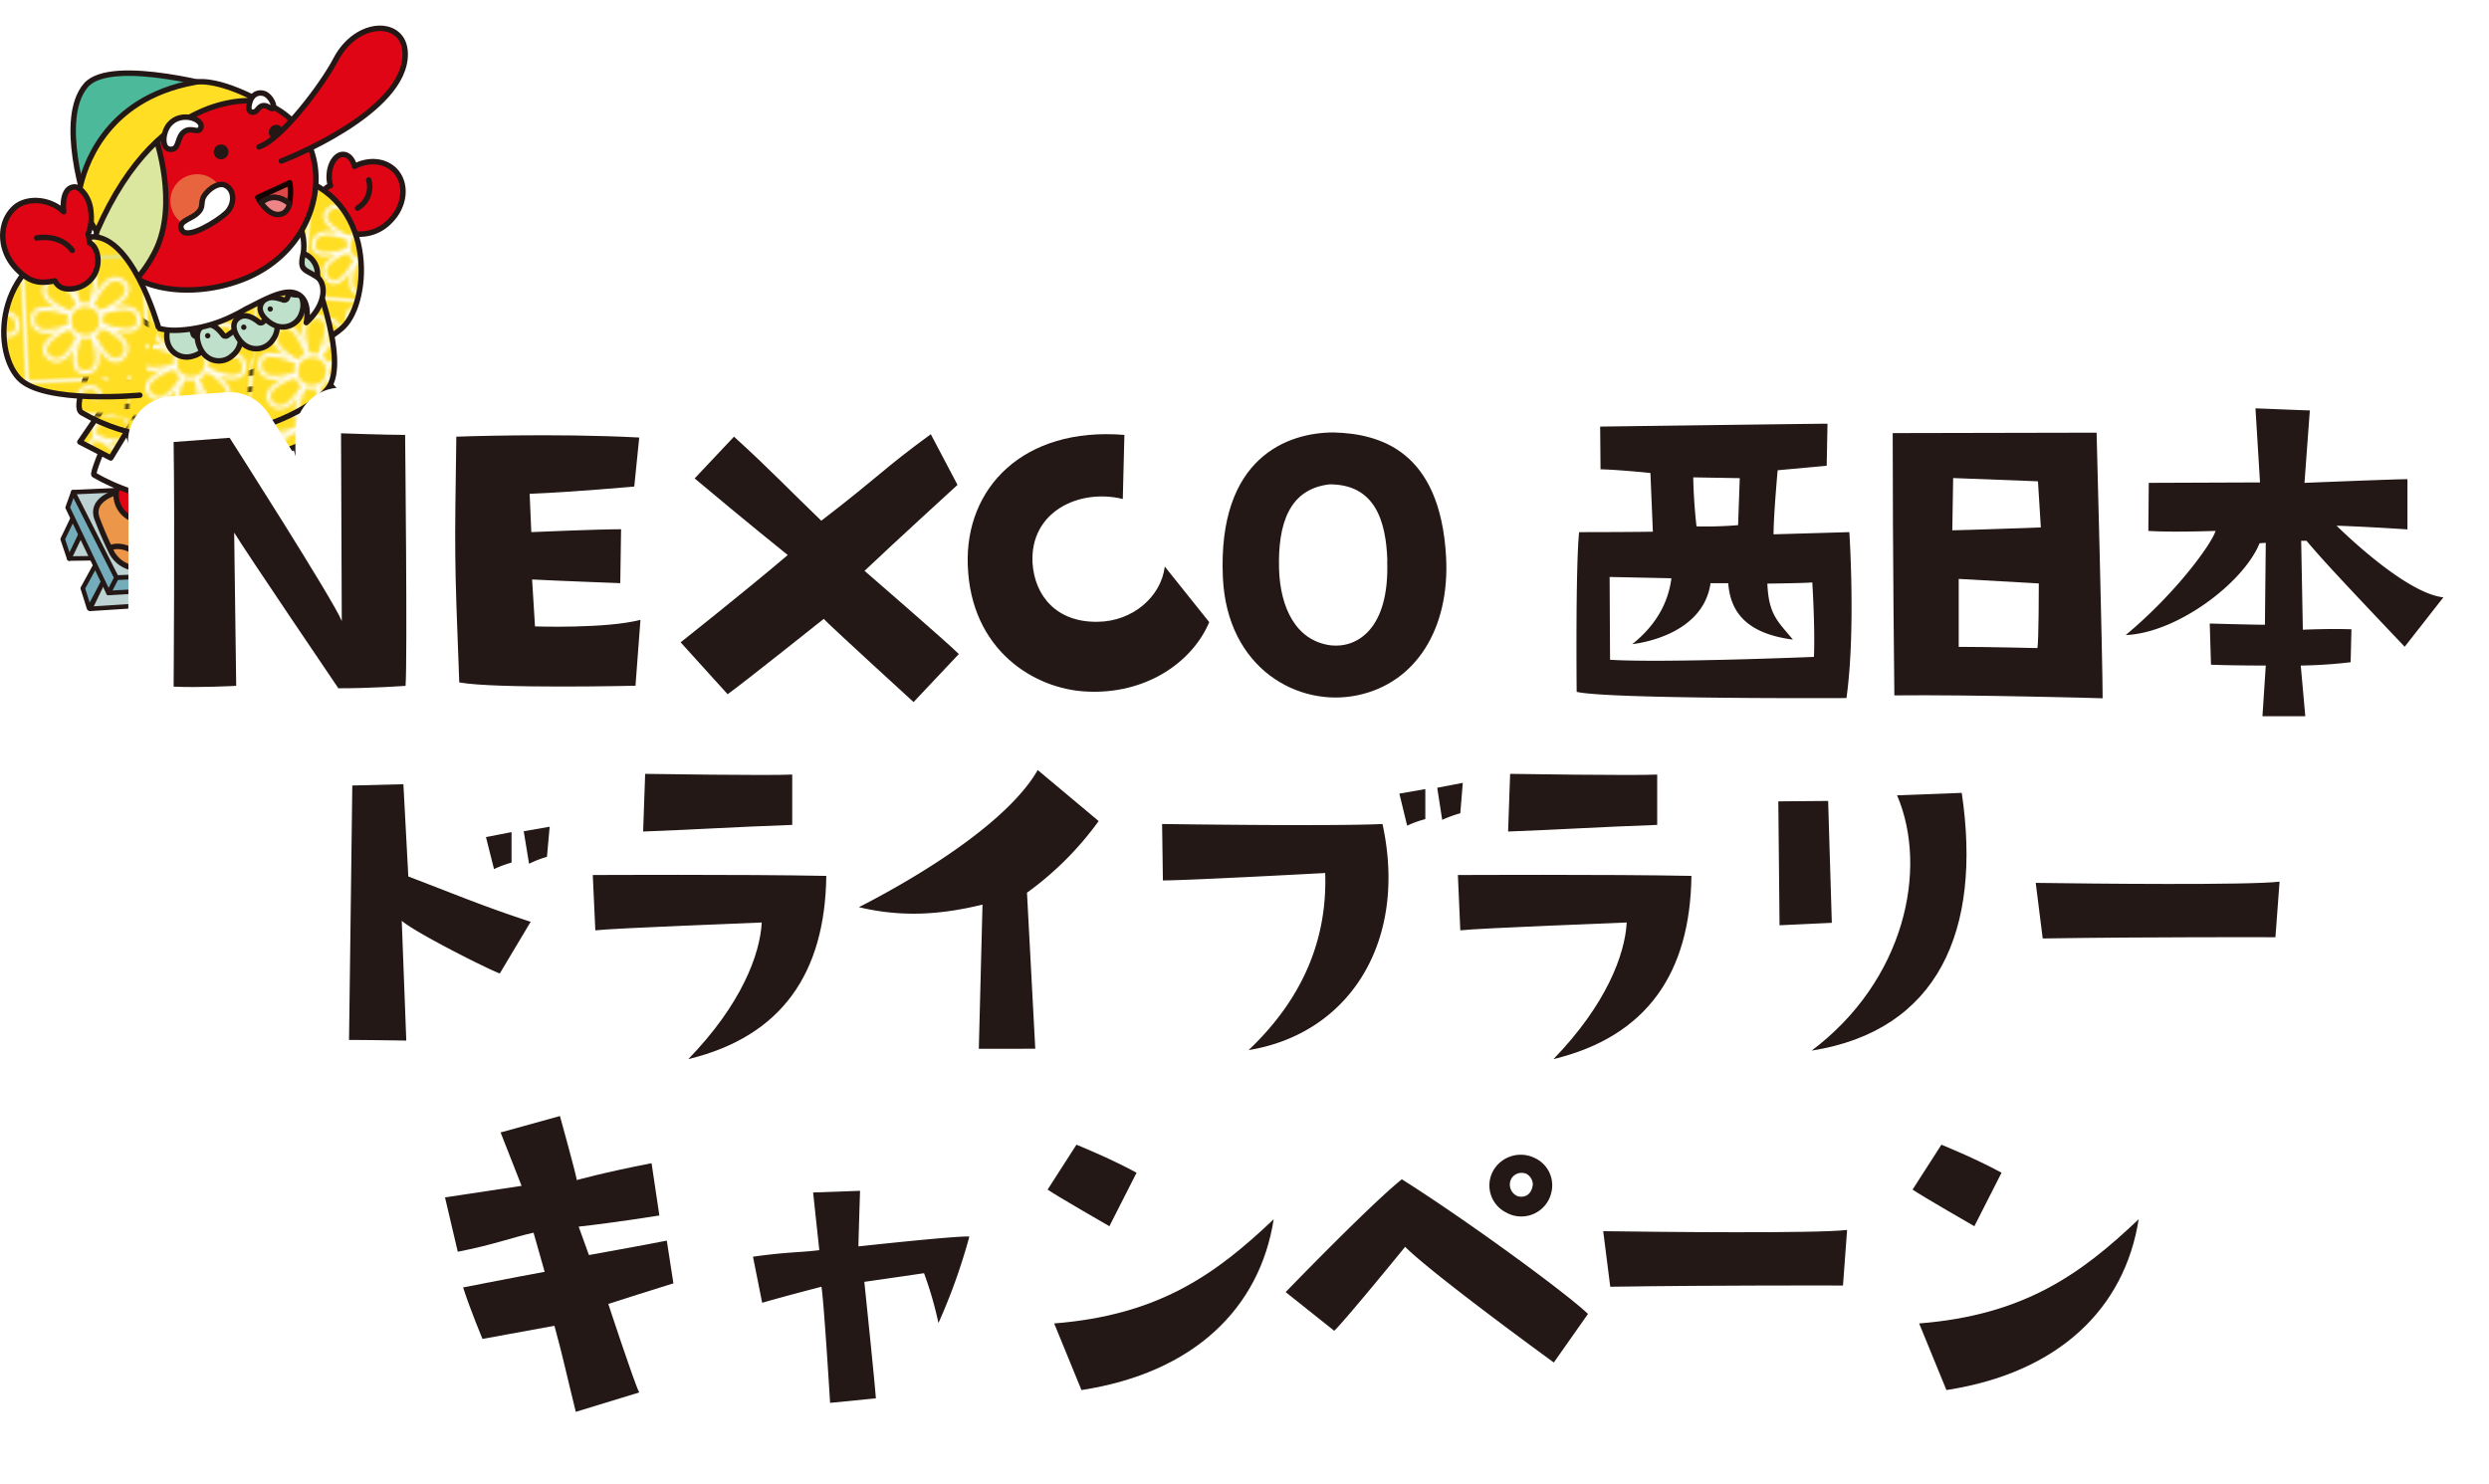<svg xmlns="http://www.w3.org/2000/svg" xmlns:xlink="http://www.w3.org/1999/xlink" viewBox="0 0 466.08 268.31" width="450px"><defs><style>.cls-1,.cls-27,.cls-3,.cls-9{fill:none;}.cls-2,.cls-21,.cls-4{fill:#ffde24;}.cls-27,.cls-3,.cls-4{stroke:#fff;}.cls-10,.cls-11,.cls-12,.cls-13,.cls-14,.cls-15,.cls-16,.cls-17,.cls-19,.cls-21,.cls-22,.cls-25,.cls-27,.cls-3,.cls-4,.cls-6,.cls-7,.cls-9{stroke-linecap:round;}.cls-10,.cls-11,.cls-12,.cls-13,.cls-14,.cls-15,.cls-16,.cls-17,.cls-19,.cls-20,.cls-21,.cls-22,.cls-25,.cls-27,.cls-3,.cls-4,.cls-6,.cls-7,.cls-9{stroke-linejoin:round;}.cls-5{isolation:isolate;}.cls-6{fill:#74acbb;}.cls-10,.cls-11,.cls-12,.cls-13,.cls-14,.cls-15,.cls-16,.cls-17,.cls-19,.cls-20,.cls-21,.cls-22,.cls-23,.cls-26,.cls-6,.cls-7,.cls-8,.cls-9{stroke:#231815;}.cls-6,.cls-7{stroke-width:0.85px;}.cls-7{fill:#bdd2d2;}.cls-8{fill:#eb9648;}.cls-23,.cls-26,.cls-8{stroke-miterlimit:10;}.cls-10,.cls-11,.cls-13,.cls-14,.cls-15,.cls-16,.cls-19,.cls-21,.cls-22,.cls-23,.cls-8,.cls-9{stroke-width:1.02px;}.cls-10{fill:#e00515;}.cls-11,.cls-12,.cls-23{fill:#fff;}.cls-12,.cls-17{stroke-width:1.02px;}.cls-13{fill:url(#新規パターンスウォッチ_1);}.cls-14{fill:url(#新規パターンスウォッチ_1-3);}.cls-15{fill:url(#新規パターンスウォッチ_1-5);}.cls-16{fill:url(#新規パターンスウォッチ_1-7);}.cls-17{fill:#bfe0cb;}.cls-18{fill:#231815;}.cls-19{fill:#4db99b;}.cls-20{fill:#dbe79e;stroke-width:1.02px;}.cls-22{fill:url(#新規パターンスウォッチ_1-9);}.cls-24{fill:#e7643e;}.cls-25{fill:#df4848;stroke:#150301;}.cls-25,.cls-26{stroke-width:1.02px;}.cls-26{fill:#ed8588;}.cls-27{stroke-width:17.11px;}</style><pattern id="新規パターンスウォッチ_1" data-name="新規パターンスウォッチ 1" width="31.17" height="31.17" patternTransform="matrix(0.71, -0.03, 0.03, 0.71, 440.82, -317.21)" patternUnits="userSpaceOnUse" viewBox="0 0 31.17 31.17"><rect class="cls-1" width="31.17" height="31.17"/><rect class="cls-2" width="31.17" height="31.17"/><path class="cls-3" d="M15.59,15.59S8.73,1.6,16,1.6C22.1,1.6,15.59,15.59,15.59,15.59Z"/><path class="cls-3" d="M15.59,15.59S.88,10.46,6.08,5.33C10.4,1.07,15.59,15.59,15.59,15.59Z"/><path class="cls-3" d="M15.59,15.59S1.52,22.27,1.61,15C1.69,8.9,15.59,15.59,15.59,15.59Z"/><path class="cls-3" d="M15.59,15.59S10.27,30.23,5.21,25C1,20.6,15.59,15.59,15.59,15.59Z"/><path class="cls-3" d="M15.59,15.59s6.49,14.16-.8,14C8.72,29.4,15.59,15.59,15.59,15.59Z"/><path class="cls-3" d="M15.59,15.59s14.57,5.52,9.25,10.51C20.41,30.25,15.59,15.59,15.59,15.59Z"/><path class="cls-3" d="M15.59,15.59s14.25-6.31,14,1C29.31,22.64,15.59,15.59,15.59,15.59Z"/><path class="cls-3" d="M15.59,15.59S21.3,1.1,26.22,6.49C30.31,11,15.59,15.59,15.59,15.59Z"/><circle class="cls-4" cx="15.48" cy="16.02" r="4.23"/></pattern><pattern id="新規パターンスウォッチ_1-3" data-name="新規パターンスウォッチ 1" width="31.17" height="31.17" patternTransform="matrix(0.71, -0.03, 0.03, 0.71, 442.36, -317.47)" patternUnits="userSpaceOnUse" viewBox="0 0 31.17 31.17"><rect class="cls-1" width="31.17" height="31.17"/><rect class="cls-2" width="31.17" height="31.17"/><path class="cls-3" d="M15.59,15.59S8.73,1.6,16,1.6C22.1,1.6,15.59,15.59,15.59,15.59Z"/><path class="cls-3" d="M15.59,15.59S.88,10.46,6.08,5.33C10.4,1.07,15.59,15.59,15.59,15.59Z"/><path class="cls-3" d="M15.59,15.59S1.52,22.27,1.61,15C1.69,8.9,15.59,15.59,15.59,15.59Z"/><path class="cls-3" d="M15.59,15.59S10.27,30.23,5.21,25C1,20.6,15.59,15.59,15.59,15.59Z"/><path class="cls-3" d="M15.59,15.59s6.49,14.16-.8,14C8.72,29.4,15.59,15.59,15.59,15.59Z"/><path class="cls-3" d="M15.59,15.59s14.57,5.52,9.25,10.51C20.41,30.25,15.59,15.59,15.59,15.59Z"/><path class="cls-3" d="M15.59,15.59s14.25-6.31,14,1C29.31,22.64,15.59,15.59,15.59,15.59Z"/><path class="cls-3" d="M15.59,15.59S21.3,1.1,26.22,6.49C30.31,11,15.59,15.59,15.59,15.59Z"/><circle class="cls-4" cx="15.48" cy="16.02" r="4.23"/></pattern><pattern id="新規パターンスウォッチ_1-5" data-name="新規パターンスウォッチ 1" width="31.17" height="31.17" patternTransform="matrix(-0.66, -0.05, -0.05, 0.66, -441.25, -390.19)" patternUnits="userSpaceOnUse" viewBox="0 0 31.17 31.17"><rect class="cls-1" width="31.17" height="31.17"/><rect class="cls-2" width="31.17" height="31.17"/><path class="cls-3" d="M15.59,15.59S8.73,1.6,16,1.6C22.1,1.6,15.59,15.59,15.59,15.59Z"/><path class="cls-3" d="M15.59,15.59S.88,10.46,6.08,5.33C10.4,1.07,15.59,15.59,15.59,15.59Z"/><path class="cls-3" d="M15.59,15.59S1.52,22.27,1.61,15C1.69,8.9,15.59,15.59,15.59,15.59Z"/><path class="cls-3" d="M15.59,15.59S10.27,30.23,5.21,25C1,20.6,15.59,15.59,15.59,15.59Z"/><path class="cls-3" d="M15.59,15.59s6.49,14.16-.8,14C8.72,29.4,15.59,15.59,15.59,15.59Z"/><path class="cls-3" d="M15.59,15.59s14.57,5.52,9.25,10.51C20.41,30.25,15.59,15.59,15.59,15.59Z"/><path class="cls-3" d="M15.59,15.59s14.25-6.31,14,1C29.31,22.64,15.59,15.59,15.59,15.59Z"/><path class="cls-3" d="M15.59,15.59S21.3,1.1,26.22,6.49C30.31,11,15.59,15.59,15.59,15.59Z"/><circle class="cls-4" cx="15.48" cy="16.02" r="4.23"/></pattern><pattern id="新規パターンスウォッチ_1-7" data-name="新規パターンスウォッチ 1" width="31.17" height="31.17" patternTransform="translate(509.43 -347.41) rotate(4.06) scale(0.71)" patternUnits="userSpaceOnUse" viewBox="0 0 31.17 31.17"><rect class="cls-1" width="31.17" height="31.17"/><rect class="cls-2" width="31.17" height="31.17"/><path class="cls-3" d="M15.59,15.59S8.73,1.6,16,1.6C22.1,1.6,15.59,15.59,15.59,15.59Z"/><path class="cls-3" d="M15.59,15.59S.88,10.46,6.08,5.33C10.4,1.07,15.59,15.59,15.59,15.59Z"/><path class="cls-3" d="M15.59,15.59S1.52,22.27,1.61,15C1.69,8.9,15.59,15.59,15.59,15.59Z"/><path class="cls-3" d="M15.59,15.59S10.27,30.23,5.21,25C1,20.6,15.59,15.59,15.59,15.59Z"/><path class="cls-3" d="M15.59,15.59s6.49,14.16-.8,14C8.72,29.4,15.59,15.59,15.59,15.59Z"/><path class="cls-3" d="M15.59,15.59s14.57,5.52,9.25,10.51C20.41,30.25,15.59,15.59,15.59,15.59Z"/><path class="cls-3" d="M15.59,15.59s14.25-6.31,14,1C29.31,22.64,15.59,15.59,15.59,15.59Z"/><path class="cls-3" d="M15.59,15.59S21.3,1.1,26.22,6.49C30.31,11,15.59,15.59,15.59,15.59Z"/><circle class="cls-4" cx="15.48" cy="16.02" r="4.23"/></pattern><pattern id="新規パターンスウォッチ_1-9" data-name="新規パターンスウォッチ 1" width="31.17" height="31.17" patternTransform="matrix(0.71, -0.03, 0.03, 0.71, 444.5, -315.62)" patternUnits="userSpaceOnUse" viewBox="0 0 31.17 31.17"><rect class="cls-1" width="31.17" height="31.17"/><rect class="cls-2" width="31.17" height="31.17"/><path class="cls-3" d="M15.59,15.59S8.73,1.6,16,1.6C22.1,1.6,15.59,15.59,15.59,15.59Z"/><path class="cls-3" d="M15.59,15.59S.88,10.46,6.08,5.33C10.4,1.07,15.59,15.59,15.59,15.59Z"/><path class="cls-3" d="M15.59,15.59S1.52,22.27,1.61,15C1.69,8.9,15.59,15.59,15.59,15.59Z"/><path class="cls-3" d="M15.59,15.59S10.27,30.23,5.21,25C1,20.6,15.59,15.59,15.59,15.59Z"/><path class="cls-3" d="M15.59,15.59s6.49,14.16-.8,14C8.72,29.4,15.59,15.59,15.59,15.59Z"/><path class="cls-3" d="M15.59,15.59s14.57,5.52,9.25,10.51C20.41,30.25,15.59,15.59,15.59,15.59Z"/><path class="cls-3" d="M15.59,15.59s14.25-6.31,14,1C29.31,22.64,15.59,15.59,15.59,15.59Z"/><path class="cls-3" d="M15.59,15.59S21.3,1.1,26.22,6.49C30.31,11,15.59,15.59,15.59,15.59Z"/><circle class="cls-4" cx="15.48" cy="16.02" r="4.23"/></pattern></defs><g id="レイヤー_2" data-name="レイヤー 2"><g id="サルタヒコ"><g class="cls-5"><polygon class="cls-6" points="29.44 101.64 28.22 98 18.43 98.14 19.65 101.77 29.44 101.64"/><polygon class="cls-6" points="20.32 102.42 19.14 98.73 15.5 105.4 16.68 109.15 20.32 102.42"/><polygon class="cls-7" points="20.21 102.29 16.86 109.25 26.97 108.6 30.62 101.49 20.21 102.29"/></g><g class="cls-5"><polygon points="22.75 99.7 21.53 96.06 11.74 96.2 12.96 99.83 22.75 99.7"/><polygon points="26.09 92.74 24.87 89.1 21.53 96.06 22.75 99.7 26.09 92.74"/><polygon class="cls-6" points="26.09 92.74 24.87 89.1 15.08 89.24 16.3 92.87 26.09 92.74"/><polygon class="cls-6" points="16.3 92.87 15.08 89.24 11.74 96.2 12.96 99.83 16.3 92.87"/><polygon class="cls-7" points="16.3 92.87 12.96 99.83 22.75 99.7 26.09 92.74 16.3 92.87"/></g><g class="cls-5"><polygon points="27.47 86.78 26.66 89.04 32.49 105.98 33.3 103.72 27.47 86.78"/><polygon class="cls-6" points="21.81 103.38 20.32 106.28 32.35 105.57 33.65 103.05 21.81 103.38"/><polygon class="cls-6" points="13.71 87.39 12.67 90.28 20.32 106.28 21.81 103.38 13.71 87.39"/><polygon class="cls-7" points="27.47 86.78 13.71 87.39 21.81 103.38 33.71 102.92 27.47 86.78"/></g><path class="cls-8" d="M21.49,87.53c-2.36.81-4.16,2.35-3.35,4.72A69.87,69.87,0,0,0,21,98.85c2.07,3.44,6.4,3.39,8.12,1.88,3.44-3-1.37-10.57-1.37-10.57A4.52,4.52,0,0,0,22,87.35Z"/><path class="cls-9" d="M20.74,97.78c2.24-.9,5.79.92,6.81,3.7"/><path class="cls-9" d="M27.55,101.48c-.6-2.25,1.47-4.94,2.59-4.6"/><path class="cls-10" d="M32.23,82.5l-2.79,7.33h0v0h0c-1,2.4-2.56,3.12-4.13,2.75a4.88,4.88,0,0,1-3.55-5.06c.23-1.43,0,0,0,0L23,80Z"/><g class="cls-5"><polygon class="cls-6" points="67 92.05 63.78 89.98 56.23 96.2 59.45 98.28 67 92.05"/><polygon class="cls-6" points="60.38 98.36 57.16 96.22 58.48 103.71 61.75 105.9 60.38 98.36"/><polygon class="cls-7" points="60.21 98.33 61.95 105.86 69.43 99.03 67.84 91.2 60.21 98.33"/></g><g class="cls-5"><polygon points="60.57 94.72 57.34 92.65 49.79 98.87 53.01 100.95 60.57 94.72"/><polygon points="58.83 87.2 55.6 85.13 57.34 92.65 60.57 94.72 58.83 87.2"/><polygon class="cls-6" points="58.83 87.2 55.6 85.13 48.05 91.35 51.27 93.43 58.83 87.2"/><polygon class="cls-6" points="51.27 93.43 48.05 91.35 49.79 98.87 53.01 100.95 51.27 93.43"/><polygon class="cls-7" points="51.27 93.43 53.01 100.95 60.57 94.72 58.83 87.2 51.27 93.43"/></g><g class="cls-5"><polygon points="56.18 81.69 56.96 83.96 72.1 93.53 71.32 91.26 56.18 81.69"/><polygon class="cls-6" points="62.14 98.19 62.79 101.37 71.74 93.3 71.17 90.52 62.14 98.19"/><polygon class="cls-6" points="45.82 90.76 46.81 93.67 62.79 101.37 62.14 98.19 45.82 90.76"/><polygon class="cls-7" points="56.18 81.69 45.82 90.76 62.14 98.19 71.14 90.38 56.18 81.69"/></g><path class="cls-8" d="M52,86c-1.33,2.12-1.78,4.44.34,5.78a69.58,69.58,0,0,0,6.37,3.36c3.76,1.39,7.11-1.36,7.51-3.62.79-4.5-7.68-7.39-7.68-7.39a4.53,4.53,0,0,0-6.25,1.41Z"/><path class="cls-9" d="M57.81,94.48c1.18-2.1,5.09-2.9,7.62-1.37"/><path class="cls-9" d="M65.43,93.11c-1.87-1.37-1.94-4.77-.85-5.21"/><path class="cls-10" d="M57.22,75.37l2.4,7.46h0v0h0c.74,2.49,0,4-1.5,4.73a4.89,4.89,0,0,1-5.94-1.73h0l-3.76-6.64Z"/><path class="cls-11" d="M28,67.26S26.8,82.55,27.43,87c0,0,22.17,8.09,39.65-9.35L52.84,59.39"/><path class="cls-11" d="M51.34,64.67,57.2,85.36c-16,7.34-31.18,3.72-39.59-1.2-.72-.42,6.9-17,6.9-17Z"/><path class="cls-12" d="M65.23,75.31s-.85,1.87-4.21,3.85"/><path class="cls-13" d="M58.8,63.8,65.07,71S60.3,84.47,25.91,82.1L20.47,66.33S49.13,72.52,58.8,63.8Z"/><polygon class="cls-14" points="26.69 71.21 20.74 80.99 14.95 77.99 19.39 71.52 26.69 71.21"/><path class="cls-10" d="M64.38,24.14c.94.07,1.7,1,2,2.23C69,25,72,25.21,73.9,27.09c2.39,2.43,2,6.72-.94,9.6A7.8,7.8,0,0,1,66.36,39a2.25,2.25,0,0,1-.77.56c-1.63.68-3.84-.89-4.92-3.5s-.65-5.28,1-6l.22-.07a5.64,5.64,0,0,1-.23-2.13C61.79,25.73,63,24,64.38,24.14Z"/><path class="cls-10" d="M69.05,28.92a4.61,4.61,0,0,1-2.11,5.27"/><path class="cls-15" d="M40.33,46.41S47,26.27,54.58,28.14c16,4,14.74,23.43,9.72,28.28C59.79,60.78,46.92,65,46.92,65"/><path class="cls-16" d="M57.66,43.73s8.1,19.06,3.64,24.37c-5.53,6.58-28.39,14.73-46,4.4C12,70.59,25.89,45.08,25.89,45.08"/><path class="cls-17" d="M39.11,58.9a4.08,4.08,0,0,1-3,3,3.7,3.7,0,0,1-4.82-3c-.23-1.38.17-4.31,2.32-4.23,1.79.06,2.24,1.92,2.53,2.94a.61.61,0,0,0,.62.59C37.34,58.16,39.46,57.22,39.11,58.9Z"/><path class="cls-18" d="M33.74,56.23a.49.49,0,1,1-.68.71.47.47,0,0,1,0-.69A.48.48,0,0,1,33.74,56.23Z"/><path class="cls-17" d="M45,57.82a4.09,4.09,0,0,1-1.5,4A3.7,3.7,0,0,1,37.81,61c-.78-1.15-1.63-4,.35-4.81,1.66-.68,2.84.82,3.53,1.63a.59.59,0,0,0,.8.28C43,57.88,44.57,56.14,45,57.82Z"/><path class="cls-18" d="M39,57.61a.5.5,0,1,1-.32.94.5.5,0,0,1,.32-.94Z"/><path class="cls-17" d="M51.51,54.57a4.11,4.11,0,0,1-.39,4.22,3.71,3.71,0,0,1-5.64.77c-1-.9-2.64-3.42-.94-4.73,1.42-1.1,3,0,3.84.64a.61.61,0,0,0,.85.06C49.67,55.14,50.69,53.06,51.51,54.57Z"/><path class="cls-18" d="M45.68,56a.5.5,0,1,1-.07,1,.48.48,0,0,1-.45-.53A.49.49,0,0,1,45.68,56Z"/><path class="cls-17" d="M55.65,49.54a4.12,4.12,0,0,1,.88,4.15,3.71,3.71,0,0,1-5.16,2.41c-1.27-.55-3.53-2.47-2.3-4.24,1-1.47,2.83-.84,3.85-.53a.61.61,0,0,0,.83-.2C54.06,50.62,54.41,48.33,55.65,49.54Z"/><path class="cls-18" d="M50.49,52.61a.49.49,0,1,1-.36.59A.48.48,0,0,1,50.49,52.61Z"/><path class="cls-17" d="M57.2,42.86a4.08,4.08,0,0,1,2.25,3.59,3.71,3.71,0,0,1-4,4c-1.39-.07-4.17-1.11-3.62-3.19.45-1.73,2.36-1.76,3.43-1.83A.6.6,0,0,0,56,45C56.08,44.43,55.63,42.15,57.2,42.86Z"/><path class="cls-18" d="M53.42,47.51a.48.48,0,0,1,.68.14.49.49,0,0,1-.14.68.48.48,0,0,1-.68-.14A.47.47,0,0,1,53.42,47.51Z"/><path class="cls-11" d="M59.34,47.08C57,45.53,56,46,56.82,42.54c.89-7.31-6.21-13-11.63-10.51-6,2.74-4.22,13.2-4.22,13.2-5.16,2.82-19,2.44-19,2.44s1.69,9.59,11,9.41a25.89,25.89,0,0,0,10.54-2.65h0l0,0c.85-.4,1.69-.85,2.49-1.32,2.71-1.31,6.64-3.71,9.07-3.07,3.38.88,2.28,5.6,2.28,5.6C61.31,52,61,48.18,59.34,47.08Z"/><path class="cls-10" d="M19,40.18C23.16,50.41,36,51,44.79,47.8,57.67,43.21,61.87,30,57.48,21.54c-4.27-8.28-15.86-11.26-28.66-5.72A19,19,0,0,0,19,40.18Z"/><path class="cls-19" d="M42.7,12s-21.88-6.38-26.63-.8c-5.39,6.35.11,22.5.11,22.5S25.58,12.18,42.7,12Z"/><path class="cls-20" d="M29.13,20.94s4.41,12.5-.08,21.37S17.68,52.78,17.68,52.78s.31-21.5,1.21-23.69S29.13,20.94,29.13,20.94Z"/><path class="cls-21" d="M48.79,14.19S30.22,10.73,18.13,38.55c0,0-3.8-5.17-3.14-8.19S19.11,13.72,36.57,10.6C36.57,10.6,40.27,9.6,48.79,14.19Z"/><path class="cls-22" d="M29.65,56.48S24.48,38,16.32,39.66C-1,43.16-1.6,60.62,3.54,66.05c4.62,4.88,22.64,3.18,22.64,3.18"/><circle class="cls-18" cx="51.73" cy="19.98" r="1.39"/><path class="cls-10" d="M48.5,22.72c4.17-1.35,11.86-11.56,14.37-16.34,4-7.65,12.87-7.58,13-1.21C76.19,16.29,53,25.28,52.69,25.36"/><circle class="cls-18" cx="41.4" cy="23.66" r="1.39"/><path class="cls-23" d="M48.2,15.75c.77-1,1.41-.92,2.32-.36,1.5.93.45-2.44-1.36-2.74-1.29-.22-2.35.65-2.56,2.55C46.48,16.34,47.59,16.56,48.2,15.75Z"/><path class="cls-24" d="M32,33.73a5,5,0,1,0,3.93-5.79A4.94,4.94,0,0,0,32,33.73Z"/><path class="cls-23" d="M42.14,29.89c-1.46-.69-3.89,1.31-4.22,2.72-.25,1.12.11,1.72-1.31,2.82-1.18.9-3.57,1.4-2.47,3s6.55-1.76,8.2-3.31S44.05,30.79,42.14,29.89Z"/><path class="cls-10" d="M2.66,34.18c2.26-2.12,6.66-1.82,9.27.69-.22-1.82,0-4.52,2-4.65,1.14-.06,3,2.09,3.1,4.81a7.93,7.93,0,0,1-.53,4,6.21,6.21,0,0,1,.24,1.65l.07,0c1.41.74,2.15,3.51.89,5.92a5.43,5.43,0,0,1-5.62,2.66,2.51,2.51,0,0,1-1.79-1.45c-2.75.54-4.56.41-7-2.06C-.22,42.31-.36,37,2.66,34.18Z"/><path class="cls-10" d="M6.87,39.78s4.29-.88,6.67,2.33"/><path class="cls-12" d="M55.51,83c-2.92,2-8.63,3-13.08,3"/><path class="cls-25" d="M54.2,33.38a12.6,12.6,0,0,0,.07-3.94l-6,2.75a8.42,8.42,0,0,0,.61,1C50.05,32.2,51.9,31.49,54.2,33.38Z"/><path class="cls-26" d="M48.88,33.18c.82,1.17,2.41,2.87,4.22,1.94a2.48,2.48,0,0,0,1.1-1.74C51.9,31.49,50.05,32.2,48.88,33.18Z"/><path class="cls-11" d="M37.6,19.17c-.48,1.17-1.72-.26-3.08.69s-.94,3.06-2.24,3.29c-2.15.37-1.91-3-.63-4.59C33.89,15.85,38.27,17.56,37.6,19.17Z"/></g><g id="文字"><path class="cls-27" d="M63.86,76.37s8.56.3,12,.3c0,0,.46,42.5.08,47,0,0-6.1.46-12.58.46,0,0-17-25.07-19.51-29.16l.38,28.7s-7,.38-11.72.15c0,0,.23-30.77,0-45.82L43,77.21S62.54,107.76,64,111.54Z"/><path class="cls-27" d="M85.45,77s18.36-.69,34.25.16l-.93,9.18S107.12,87.4,99.18,87.7l.31,7.18s12.19-.54,16.81-.54l-.15,10.1s-12.27-.46-16.51-.69l.54,8.79s13.27.46,19.75-1.23L119,123.65s-26.3.61-33-.62C85.06,99,85.14,99,85.45,77Z"/><path class="cls-27" d="M161.89,102.13s15.5,13.42,17.66,15.58l-8.48,9s-16.13-14.74-16.82-15.58c0,0-15.66,12.49-18,14.11l-8.8-9.72s12-9.49,20.06-16.35c0,0-8.18-6.56-17.43-14.35L137.44,77c6.24,5.63,10.72,10.34,16.35,15.74,10.87-8.33,11.72-9.8,20.51-16.2l5,9.49S167.75,96.57,161.89,102.13Z"/><path class="cls-27" d="M210.55,76.67l-.3,12c-8.18-2-17.44,2.39-16.9,12,.39,6.17,4.55,11.18,12.27,11,6.4-.08,11.8-4.63,12.49-10.34l8.33,10.41c-3.24,7.64-12,13.58-23,13-9.72-.46-21.68-7.71-22.22-23.68C180.7,86.62,191.58,75.13,210.55,76.67Z"/><path class="cls-27" d="M270.79,99.58c.7,13.35-5.63,23.53-16.51,25.84-11.1,2.39-24.52-4.93-25.29-22.06-1-22.52,12.18-27.15,20.74-27.15C258.37,76.44,269.71,79.6,270.79,99.58Zm-11,.7c-.23-7.64-2.39-14.35-10.8-14.35-7.56.85-9.72,7.33-9.48,15.89.23,7.1,3.08,13.42,9.71,14.27C254.13,116.63,260.22,113,259.76,100.28Z"/><path class="cls-27" d="M346.3,94.88s1.23,18.51-.54,31.08c0,0-44.51.23-50.52-1.16,0,0-.23-23.21.46-29.92,0,0,9.18,0,13.81-.08l-.46-11s-6.1-.62-9.34-.69l-.07-8s40.64-.54,42.57-.54l-.15,7.87-9.18.85s-.77,8.4-.77,12Zm-6.94,9.41c-.85.15-8.41.23-8.41.23.23,5.94,2.08,7.17,4.78,10.49-8.94-1.16-11.72-5.4-12.11-10.57h-3.31c-1.47,10.26-14.81,11.42-14.66,11.42,5.25-4.17,6.87-8.8,7.33-12.34l-11.57-.24.08,15.51c10,.62,38.18-.54,38.18-.54C339.9,112.54,339.36,104.29,339.36,104.29ZM317.07,84.62c.07,4.63.61,9.18.61,9.18a71.24,71.24,0,0,0,7.79-.23l.31-8.8Z"/><path class="cls-27" d="M393.73,126s-24.52-.7-39-.54c0,0-.31-26.15-.31-49.13l38.18-.08S393.73,118.79,393.73,126ZM382.16,94l-.54-8.64-15.88-.61-.16,9.79C368.67,94.49,382.16,94,382.16,94Zm-.38,10.49-15-.85v12.73c5.39,0,14.73.23,14.73.23C381.78,115.47,381.78,104.44,381.78,104.44Z"/><path class="cls-27" d="M423.66,129.36l.62-9.49s-6.48,0-10.26-.16l-.23-7.71s8.17.23,10.33.23l.16-15.35-1.16.08c-3,7.4-15.43,16.81-25.07,17.2,9.8-8.18,16.28-17.43,16.82-19.51,0,0-8.1.3-12.58,0l.08-9,20.83-.08-.85-13.88s9.56.39,10.18.39l-1,13.57s16.81-.69,19.28-.69v9.41s-6.79-.47-13.27-.7c0,0,12.65,12.65,20,13.42l-7.25,9.26C437.62,103,434.69,99.81,431.91,96.5h-1l.31,16.66s5-.23,9.1-.08l-.15,6.17a90.67,90.67,0,0,1-9.34.62l.85,9.49Z"/><path class="cls-27" d="M93.59,177.55c-2.32-.85-15.81-7.64-18.36-9.87l.85,22.44S68.75,190,65.36,190c0,0,.31-23.75.61-47.66l9.57-.24.92,17.28c10.65,4.09,14.43,5.71,22.91,8.49ZM91,152l4.79-.93v5.71A19.71,19.71,0,0,0,92.51,158Zm11.42,3.7A19.53,19.53,0,0,0,99.07,157l-1-6.09,4.86-.85Z"/><path class="cls-27" d="M142.64,168s-28.07,1.08-31.16,1.47L111,159.11s28-.15,43.73.16c-.23,18.2-8.33,30.08-25.84,34.32C138.78,183.41,142.33,174,142.64,168Zm5.71-27.69v9.41c-10.95.39-17.51.85-27.92,1.24l.38-10.8S144.11,140.52,148.35,140.29Z"/><path class="cls-27" d="M160.84,165.13c14.12-7.25,28.46-16.89,33.48-25.69L205.73,149a59.5,59.5,0,0,1-13.42,13.42l1.55,29.23H183.29l.69-27C176.58,166.44,169.25,167.14,160.84,165.13Z"/><path class="cls-27" d="M248.15,158.73s-25.68,1.39-30.39,1.39l-.15-10.57s31.7.46,41.27,0c4.78,21.91-6.1,39.26-25.07,42.35C244.61,181.64,248.54,170.3,248.15,158.73Zm15.35-8.87-1.46-6,4.86-.85v5.63A19,19,0,0,0,263.5,149.86Zm5.63-7.1,4.79-.92-.47,5.7a21.69,21.69,0,0,0-3.39,1.24Z"/><path class="cls-27" d="M304.61,168s-28.07,1.08-31.16,1.47L273,159.11s28-.15,43.73.16c-.23,18.2-8.33,30.08-25.84,34.32C300.76,183.41,304.3,174,304.61,168Zm5.71-27.69v9.41c-10.95.39-17.51.85-27.92,1.24l.38-10.8S306.08,140.52,310.32,140.29Z"/><path class="cls-27" d="M342.33,145.23l.69,22.83-9.79.46L333,145.31ZM339.24,192c17.43-13.11,21.91-34,16-47.82l12.11-.46C371.18,169.6,362.85,188.27,339.24,192Z"/><path class="cls-27" d="M381.2,160.58c10.57.15,39.88.46,45.66-.23l-.77,10.41s-23.68-.08-43.58.23Z"/><path class="cls-27" d="M85.72,229.67l-2.39-10.18s8.25-1.23,14.34-2.16l-3.93-10,11.11-3.08s3,10.8,3.16,12c0,0,5.17-1.46,14-3.16l1.46,9.79s-8.17,1.32-15.11,2.09l1.92,5.32s11.11-2,14.58-2.7l1.24,8c-6.25,1.93-7.79,2.47-12.19,3.86,0,0,4.78,14.58,5.78,16.58l-11.87,3.63c-1.78-7.18-2.39-10.26-4-16.12L90.35,246s-2.24-5.32-3.63-9.64c0,0,9-1.78,15.27-2.93l-2.08-7.33C95.9,227,92.43,228.36,85.72,229.67Z"/><path class="cls-27" d="M181.52,226.82a109.21,109.21,0,0,1-5.79,16.2,68.65,68.65,0,0,0-2.7-9.33s-9.41,1.38-11.18,1.62c0,0,2,19.2,2.16,21.82l-8.57.85s-1.15-19.05-1.62-21.75c0,0-6.32,1.62-11.1,3L141,230.6c6.63-.93,8.87-.77,12.42-1.23l-1.16-10.8,8.79-.31s-.3,9.18-.3,10.41C160.77,228.67,179,226.67,181.52,226.82Z"/><path class="cls-27" d="M207.74,224.89s-9.8-5.63-11.57-6.86l5.4-8.41s6.32,2.55,11.26,5.25ZM197.4,243.1c19.59-1.55,30.24-9.18,41.11-19.52-2.62,16.74-15,28.77-36,32Z"/><path class="cls-27" d="M262.5,216.1c11.88,7.48,30.77,21.29,34.86,25.22l-6.4,9.1s-22.6-16.43-27.84-21.67c0,0-10.73,13.19-13.27,15.73l-9.1-7.25S256.41,221,262.5,216.1Zm19.59,6.25a5.67,5.67,0,0,1-2.47-7.87,5.93,5.93,0,0,1,7.72-2.39,5.63,5.63,0,0,1,3.16,6.48A5.77,5.77,0,0,1,282.09,222.35Zm2.08-3.09c1.39.39,2.63-.31,2.86-2.16a2.33,2.33,0,0,0-1.16-2A2.24,2.24,0,0,0,283,216,2.35,2.35,0,0,0,284.17,219.26Z"/><path class="cls-27" d="M300.21,225.82c10.57.15,39.88.46,45.67-.23L345.11,236s-23.68-.08-43.58.23Z"/><path class="cls-27" d="M369.71,224.89s-9.8-5.63-11.57-6.86l5.4-8.41s6.32,2.55,11.26,5.25ZM359.37,243.1c19.59-1.55,30.24-9.18,41.11-19.52-2.62,16.74-15,28.77-36,32Z"/><path class="cls-18" d="M63.86,76.37s8.56.3,12,.3c0,0,.46,42.5.08,47,0,0-6.1.46-12.58.46,0,0-17-25.07-19.51-29.16l.38,28.7s-7,.38-11.72.15c0,0,.23-30.77,0-45.82L43,77.21S62.54,107.76,64,111.54Z"/><path class="cls-18" d="M85.45,77s18.36-.69,34.25.16l-.93,9.18S107.12,87.4,99.18,87.7l.31,7.18s12.19-.54,16.81-.54l-.15,10.1s-12.27-.46-16.51-.69l.54,8.79s13.27.46,19.75-1.23L119,123.65s-26.3.61-33-.62C85.06,99,85.14,99,85.45,77Z"/><path class="cls-18" d="M161.89,102.13s15.5,13.42,17.66,15.58l-8.48,9s-16.13-14.74-16.82-15.58c0,0-15.66,12.49-18,14.11l-8.8-9.72s12-9.49,20.06-16.35c0,0-8.18-6.56-17.43-14.35L137.44,77c6.24,5.63,10.72,10.34,16.35,15.74,10.87-8.33,11.72-9.8,20.51-16.2l5,9.49S167.75,96.57,161.89,102.13Z"/><path class="cls-18" d="M210.55,76.67l-.3,12c-8.18-2-17.44,2.39-16.9,12,.39,6.17,4.55,11.18,12.27,11,6.4-.08,11.8-4.63,12.49-10.34l8.33,10.41c-3.24,7.64-12,13.58-23,13-9.72-.46-21.68-7.71-22.22-23.68C180.7,86.62,191.58,75.13,210.55,76.67Z"/><path class="cls-18" d="M270.79,99.58c.7,13.35-5.63,23.53-16.51,25.84-11.1,2.39-24.52-4.93-25.29-22.06-1-22.52,12.18-27.15,20.74-27.15C258.37,76.44,269.71,79.6,270.79,99.58Zm-11,.7c-.23-7.64-2.39-14.35-10.8-14.35-7.56.85-9.72,7.33-9.48,15.89.23,7.1,3.08,13.42,9.71,14.27C254.13,116.63,260.22,113,259.76,100.28Z"/><path class="cls-18" d="M346.3,94.88s1.23,18.51-.54,31.08c0,0-44.51.23-50.52-1.16,0,0-.23-23.21.46-29.92,0,0,9.18,0,13.81-.08l-.46-11s-6.1-.62-9.34-.69l-.07-8s40.64-.54,42.57-.54l-.15,7.87-9.18.85s-.77,8.4-.77,12Zm-6.94,9.41c-.85.15-8.41.23-8.41.23.23,5.94,2.08,7.17,4.78,10.49-8.94-1.16-11.72-5.4-12.11-10.57h-3.31c-1.47,10.26-14.81,11.42-14.66,11.42,5.25-4.17,6.87-8.8,7.33-12.34l-11.57-.24.08,15.51c10,.62,38.18-.54,38.18-.54C339.9,112.54,339.36,104.29,339.36,104.29ZM317.07,84.62c.07,4.63.61,9.18.61,9.18a71.24,71.24,0,0,0,7.79-.23l.31-8.8Z"/><path class="cls-18" d="M393.73,126s-24.52-.7-39-.54c0,0-.31-26.15-.31-49.13l38.18-.08S393.73,118.79,393.73,126ZM382.16,94l-.54-8.64-15.88-.61-.16,9.79C368.67,94.49,382.16,94,382.16,94Zm-.38,10.49-15-.85v12.73c5.39,0,14.73.23,14.73.23C381.78,115.47,381.78,104.44,381.78,104.44Z"/><path class="cls-18" d="M423.66,129.36l.62-9.49s-6.48,0-10.26-.16l-.23-7.71s8.17.23,10.33.23l.16-15.35-1.16.08c-3,7.4-15.43,16.81-25.07,17.2,9.8-8.18,16.28-17.43,16.82-19.51,0,0-8.1.3-12.58,0l.08-9,20.83-.08-.85-13.88s9.56.39,10.18.39l-1,13.57s16.81-.69,19.28-.69v9.41s-6.79-.47-13.27-.7c0,0,12.65,12.65,20,13.42l-7.25,9.26C437.62,103,434.69,99.81,431.91,96.5h-1l.31,16.66s5-.23,9.1-.08l-.15,6.17a90.67,90.67,0,0,1-9.34.62l.85,9.49Z"/><path class="cls-18" d="M93.59,177.55c-2.32-.85-15.81-7.64-18.36-9.87l.85,22.44S68.75,190,65.36,190c0,0,.31-23.75.61-47.66l9.57-.24.92,17.28c10.65,4.09,14.43,5.71,22.91,8.49ZM91,152l4.79-.93v5.71A19.71,19.71,0,0,0,92.51,158Zm11.42,3.7A19.53,19.53,0,0,0,99.07,157l-1-6.09,4.86-.85Z"/><path class="cls-18" d="M142.64,168s-28.07,1.08-31.16,1.47L111,159.11s28-.15,43.73.16c-.23,18.2-8.33,30.08-25.84,34.32C138.78,183.41,142.33,174,142.64,168Zm5.71-27.69v9.41c-10.95.39-17.51.85-27.92,1.24l.38-10.8S144.11,140.52,148.35,140.29Z"/><path class="cls-18" d="M160.84,165.13c14.12-7.25,28.46-16.89,33.48-25.69L205.73,149a59.5,59.5,0,0,1-13.42,13.42l1.55,29.23H183.29l.69-27C176.58,166.44,169.25,167.14,160.84,165.13Z"/><path class="cls-18" d="M248.15,158.73s-25.68,1.39-30.39,1.39l-.15-10.57s31.7.46,41.27,0c4.78,21.91-6.1,39.26-25.07,42.35C244.61,181.64,248.54,170.3,248.15,158.73Zm15.35-8.87-1.46-6,4.86-.85v5.63A19,19,0,0,0,263.5,149.86Zm5.63-7.1,4.79-.92-.47,5.7a21.69,21.69,0,0,0-3.39,1.24Z"/><path class="cls-18" d="M304.61,168s-28.07,1.08-31.16,1.47L273,159.11s28-.15,43.73.16c-.23,18.2-8.33,30.08-25.84,34.32C300.76,183.41,304.3,174,304.61,168Zm5.71-27.69v9.41c-10.95.39-17.51.85-27.92,1.24l.38-10.8S306.08,140.52,310.32,140.29Z"/><path class="cls-18" d="M342.33,145.23l.69,22.83-9.79.46L333,145.31ZM339.24,192c17.43-13.11,21.91-34,16-47.82l12.11-.46C371.18,169.6,362.85,188.27,339.24,192Z"/><path class="cls-18" d="M381.2,160.58c10.57.15,39.88.46,45.66-.23l-.77,10.41s-23.68-.08-43.58.23Z"/><path class="cls-18" d="M85.72,229.67l-2.39-10.18s8.25-1.23,14.34-2.16l-3.93-10,11.11-3.08s3,10.8,3.16,12c0,0,5.17-1.46,14-3.16l1.46,9.79s-8.17,1.32-15.11,2.09l1.92,5.32s11.11-2,14.58-2.7l1.24,8c-6.25,1.93-7.79,2.47-12.19,3.86,0,0,4.78,14.58,5.78,16.58l-11.87,3.63c-1.78-7.18-2.39-10.26-4-16.12L90.35,246s-2.24-5.32-3.63-9.64c0,0,9-1.78,15.27-2.93l-2.08-7.33C95.9,227,92.43,228.36,85.72,229.67Z"/><path class="cls-18" d="M181.52,226.82a109.21,109.21,0,0,1-5.79,16.2,68.65,68.65,0,0,0-2.7-9.33s-9.41,1.38-11.18,1.62c0,0,2,19.2,2.16,21.82l-8.57.85s-1.15-19.05-1.62-21.75c0,0-6.32,1.62-11.1,3L141,230.6c6.63-.93,8.87-.77,12.42-1.23l-1.16-10.8,8.79-.31s-.3,9.18-.3,10.41C160.77,228.67,179,226.67,181.52,226.82Z"/><path class="cls-18" d="M207.74,224.89s-9.8-5.63-11.57-6.86l5.4-8.41s6.32,2.55,11.26,5.25ZM197.4,243.1c19.59-1.55,30.24-9.18,41.11-19.52-2.62,16.74-15,28.77-36,32Z"/><path class="cls-18" d="M262.5,216.1c11.88,7.48,30.77,21.29,34.86,25.22l-6.4,9.1s-22.6-16.43-27.84-21.67c0,0-10.73,13.19-13.27,15.73l-9.1-7.25S256.41,221,262.5,216.1Zm19.59,6.25a5.67,5.67,0,0,1-2.47-7.87,5.93,5.93,0,0,1,7.72-2.39,5.63,5.63,0,0,1,3.16,6.48A5.77,5.77,0,0,1,282.09,222.35Zm2.08-3.09c1.39.39,2.63-.31,2.86-2.16a2.33,2.33,0,0,0-1.16-2A2.24,2.24,0,0,0,283,216,2.35,2.35,0,0,0,284.17,219.26Z"/><path class="cls-18" d="M300.21,225.82c10.57.15,39.88.46,45.67-.23L345.11,236s-23.68-.08-43.58.23Z"/><path class="cls-18" d="M369.71,224.89s-9.8-5.63-11.57-6.86l5.4-8.41s6.32,2.55,11.26,5.25ZM359.37,243.1c19.59-1.55,30.24-9.18,41.11-19.52-2.62,16.74-15,28.77-36,32Z"/></g></g></svg>